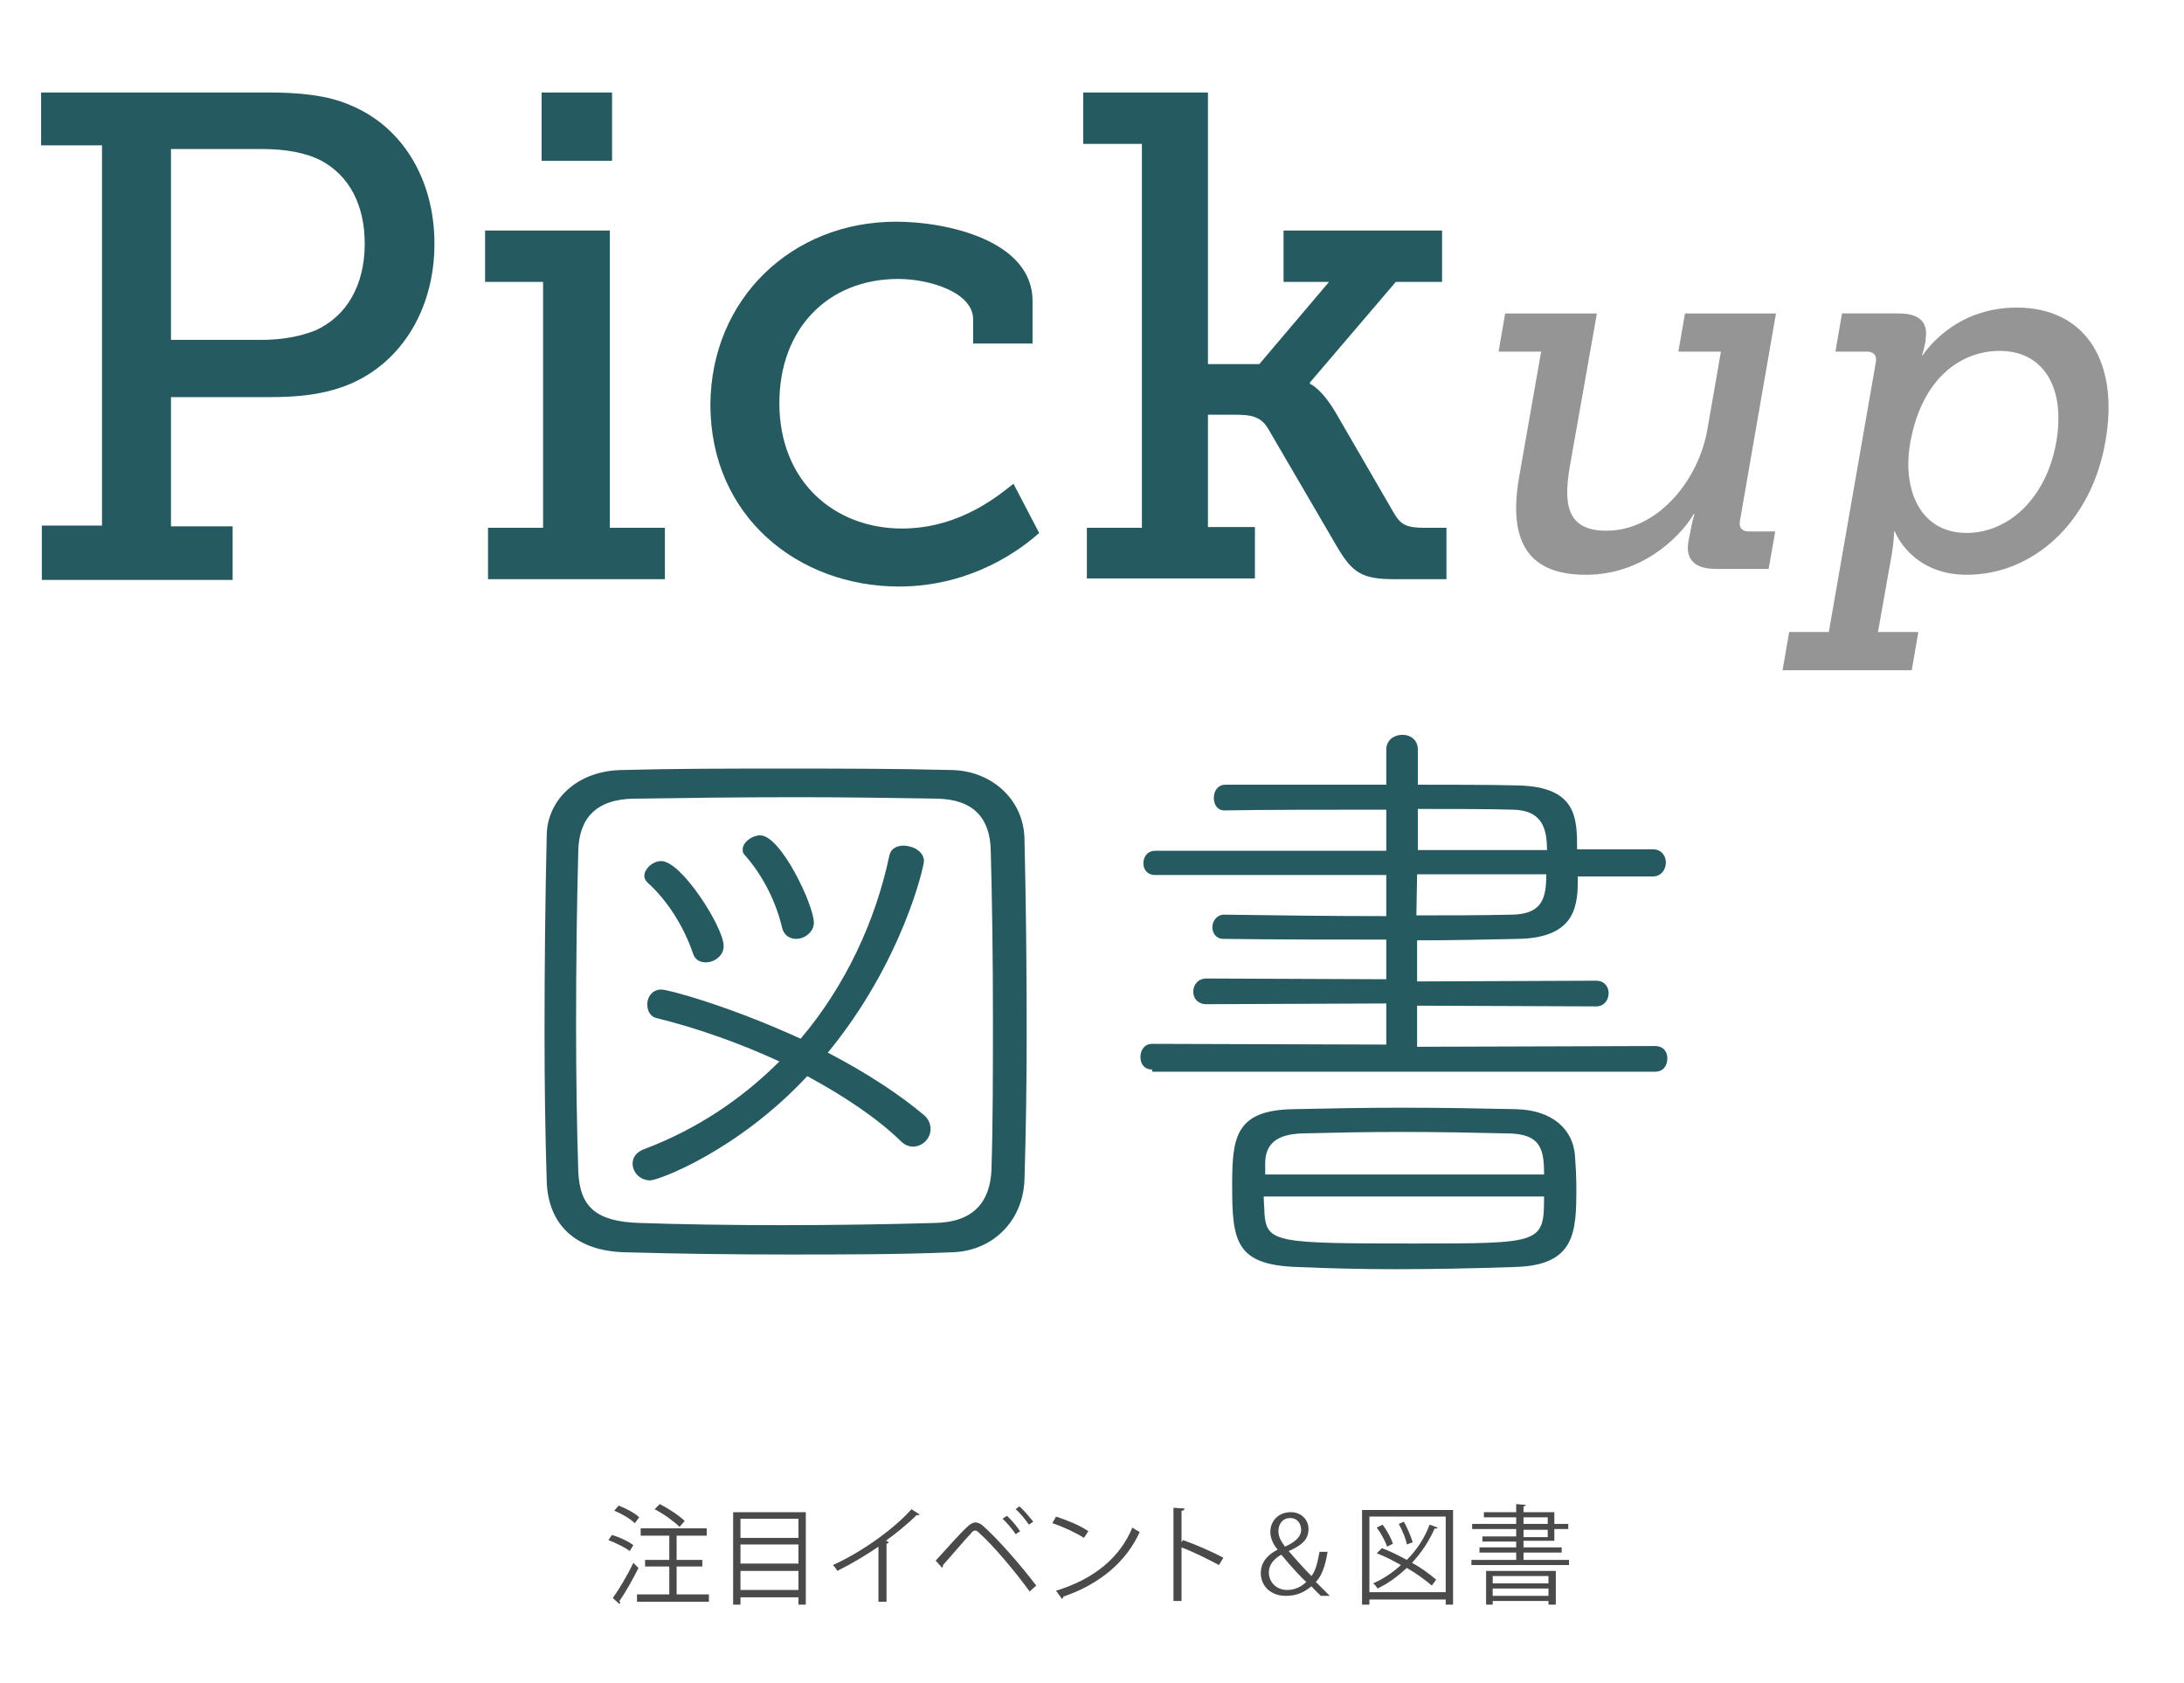 <?xml version="1.0" encoding="utf-8"?>
<!-- Generator: Adobe Illustrator 24.2.3, SVG Export Plug-In . SVG Version: 6.00 Build 0)  -->
<!DOCTYPE svg PUBLIC "-//W3C//DTD SVG 1.1//EN" "http://www.w3.org/Graphics/SVG/1.1/DTD/svg11.dtd">
<svg version="1.1" id="Livello_1" xmlns:x="http://ns.adobe.com/Extensibility/1.0/" xmlns:i="http://ns.adobe.com/AdobeIllustrator/10.0/" xmlns:graph="http://ns.adobe.com/Graphs/1.0/"
	 xmlns="http://www.w3.org/2000/svg" xmlns:xlink="http://www.w3.org/1999/xlink" x="0px" y="0px" viewBox="0 0 297.6 229.3"
	 style="enable-background:new 0 0 297.6 229.3;" xml:space="preserve">
<style type="text/css">
	.st0{fill:#255A61;}
	.st1{fill:#959595;}
	.st2{fill:#4A4A4A;}
</style>
<g>
	<g>
		<path class="st0" d="M5.6,71.6h8.3V19.8H5.6v-7.2h30.9c4,0,8.1,0.3,11.4,1.8c6.9,2.9,11.3,10,11.3,18.8c0,9.3-4.9,16.8-12.5,19.5
			c-3.1,1.1-6.3,1.4-10,1.4H23.3v17.6h8.4v7.3h-26V71.6z M35.6,46.3c3,0,5.4-0.5,7.4-1.3c4.2-1.9,6.7-6.1,6.7-11.8
			c0-5.4-2.2-9.3-5.9-11.3c-2.1-1.1-4.9-1.6-8.1-1.6H23.3v26H35.6z"/>
		<path class="st0" d="M66.5,71.9H74V38.4h-7.9v-7h17v40.5h7.5v7H66.5V71.9z M73.8,12.6h9.6v9.3h-9.6V12.6z"/>
		<path class="st0" d="M122.1,30.2c7,0,18.6,2.6,18.6,10.8v5.8h-8.1v-3.3c0-3.7-6-5.5-10.2-5.5c-9.6,0-16.2,6.8-16.2,16.9
			c0,10.8,7.6,17.1,16.7,17.1c8.1,0,13.5-4.8,15.2-6.1l3.5,6.7c-2.2,2-9,7.3-19.1,7.3c-13.7,0-25.7-9.5-25.7-24.8
			C96.9,40.7,107.9,30.2,122.1,30.2z"/>
		<path class="st0" d="M148.1,71.9h7.5V19.6h-8v-7h17v37h7l9.5-11.2h-6.2v-7h21.6v7h-6.3l-11.7,13.7v0.2c0.1,0,1.6,0.7,3.5,3.9
			L190,70c0.9,1.5,1.7,1.9,4.1,1.9h3v7H190c-4.3,0-5.7-0.8-7.8-4.4l-9.4-16.1c-1-1.7-2.4-1.9-4.4-1.9h-3.8v15.3h6.4v7h-22.9V71.9z"
			/>
	</g>
	<g>
		<path class="st1" d="M210,47.9h-5.8l0.9-5.2h12.5l-3.7,20.9c-0.8,4.8-0.6,8.7,5,8.7c6.9,0,12.4-6.7,13.7-13.5l1.9-10.9h-5.8
			l0.9-5.2H242l-4.9,28.2c-0.2,1,0.3,1.5,1.2,1.5h3.6l-0.9,5.1h-7.2c-3,0-4.2-1.4-3.7-3.9l0.3-1.5c0.2-1.2,0.5-2.1,0.5-2.1h-0.1
			c-1,1.9-6.1,8.3-14.7,8.3c-7.5,0-10.7-4.1-9.1-13.3L210,47.9z"/>
		<path class="st1" d="M249.2,86.1l6.4-36.7c0.2-1-0.3-1.5-1.2-1.5h-4.3l0.9-5.2h7.7c3.1,0,4,1.4,3.7,3.4l0,0.3
			c-0.2,1.1-0.5,2-0.5,2h0.1c0,0,4-6.5,12.8-6.5c9.4,0,14,7.4,12.1,18.2c-1.9,11.1-9.9,18.2-18.9,18.2c-7.6,0-9.8-5.9-9.8-5.9h-0.1
			c0,0,0,1.2-0.3,3l-1.9,10.7h5.5l-0.9,5.2h-17.6l0.9-5.2H249.2z M268,72.6c5.5,0,10.8-4.5,12.2-12.4c1.3-7.6-1.9-12.4-7.7-12.4
			c-5.2,0-10.6,3.6-12.2,12.5C259.2,66.5,261.5,72.6,268,72.6z"/>
	</g>
</g>
<g>
	<path class="st0" d="M74.5,161c-0.2-6.2-0.3-13.2-0.3-20.3c0-9.1,0.1-18.5,0.3-27c0.1-4.7,4.1-8.7,10.2-8.8
		c7.2-0.2,14.5-0.2,22-0.2s15.2,0,23,0.2c5.3,0.1,9.8,3.9,9.9,9.4c0.2,8.4,0.3,17.4,0.3,26.3c0,6.9-0.1,13.7-0.3,20.1
		c-0.2,5.7-4.4,9.8-10,9.9c-7,0.3-14.6,0.3-22.2,0.3c-7.5,0-15-0.1-22-0.3C78.2,170.5,74.7,166.6,74.5,161z M135.3,138.8
		c0-8-0.1-16-0.3-23c-0.1-4.2-2.2-6.9-7.3-7c-5.9-0.1-12.5-0.2-19-0.2c-8,0-15.9,0.1-22.4,0.2c-5.1,0.1-7.4,2.7-7.5,7.1
		c-0.2,7.3-0.3,15.5-0.3,23.5c0,7.2,0.1,14.2,0.3,20.2c0.2,4.8,2.4,6.8,8.3,7c6,0.2,12.6,0.3,19.4,0.3c6.9,0,14-0.1,20.9-0.3
		c5.2-0.1,7.5-2.8,7.7-7.2C135.3,153.1,135.3,146,135.3,138.8z M88.6,160.8c-1.4,0-2.4-1.1-2.4-2.3c0-0.8,0.5-1.6,1.7-2
		c7.1-2.7,13.2-6.8,18.3-11.9c-5.2-2.4-11-4.5-16.7-5.9c-0.9-0.2-1.3-1-1.3-1.9c0-1,0.7-2,1.9-2c0.9,0,8.9,2.1,19,6.7
		c6.1-7.2,10.2-16,12.1-25c0.2-0.9,1-1.3,1.9-1.3c1.3,0,2.8,0.8,2.8,2.1c0,0.7-2.9,13.7-13.1,26.1c5.4,2.8,9.9,5.8,13.1,8.5
		c0.6,0.5,0.9,1.2,0.9,1.9c0,1.3-1.1,2.4-2.4,2.4c-0.5,0-1.1-0.2-1.6-0.7c-3.3-3.2-7.8-6.2-12.8-8.9
		C100.5,156.8,89.7,160.8,88.6,160.8z M96.2,131.1c-0.8,0-1.5-0.3-1.8-1.3c-1.2-3.5-3.4-7.1-6.2-9.6c-0.3-0.3-0.4-0.6-0.4-0.9
		c0-0.9,1.1-2,2.3-2c2.8,0,8.5,9.1,8.5,11.5C98.7,130.1,97.4,131.1,96.2,131.1z M108.5,127.9c-0.8,0-1.6-0.4-1.9-1.4
		c-0.8-3.5-2.6-7.2-5.1-10c-0.3-0.3-0.3-0.5-0.3-0.8c0-0.9,1.2-1.9,2.4-1.9c2.8,0,7.3,9.5,7.3,11.9
		C110.9,127,109.6,127.9,108.5,127.9z"/>
	<path class="st0" d="M157,145.7c-1.1,0-1.6-0.8-1.6-1.7c0-0.9,0.5-1.8,1.6-1.8l31.9,0.1v-5.6l-24.5,0.1c-1.2,0-1.8-0.8-1.8-1.7
		c0-0.9,0.6-1.8,1.8-1.8l24.5,0.1V128c-7.3,0-14.7,0-22.2-0.1c-1,0-1.5-0.8-1.5-1.6c0-0.8,0.6-1.7,1.6-1.7
		c6.9,0.1,14.4,0.2,22.1,0.2v-5.6h-31.5c-1.1,0-1.6-0.8-1.6-1.6c0-0.8,0.5-1.7,1.6-1.7h31.5v-5.6c-7.9,0-16.1,0-22.1,0.1
		c-0.9,0-1.4-0.8-1.4-1.7s0.5-1.8,1.6-1.8h21.9v-4.8c0-1.3,1.1-2,2.2-2s2.1,0.7,2.1,2v4.8c4.8,0,9.4,0,13.7,0.1c8,0.2,8,4.5,8,8.7
		h10.3c1.2,0,1.8,0.9,1.8,1.8c0,0.9-0.6,1.9-1.8,1.9H215c0,3.6,0,8.3-8,8.5c-4.6,0.1-9.3,0.2-13.9,0.2v5.6l24.4-0.1
		c1.1,0,1.7,0.8,1.7,1.7c0,0.9-0.6,1.8-1.7,1.8l-24.4-0.1v5.6l32.4-0.1c1.2,0,1.7,0.8,1.7,1.7c0,0.9-0.5,1.8-1.7,1.8H157z
		 M190.2,172.9c-4.5,0-8.8-0.1-13.5-0.3c-8.3-0.3-8.8-3.5-8.8-11c0-6.5,0.3-10.4,8.4-10.5c4.4-0.1,9.6-0.2,15-0.2
		c5.3,0,10.7,0.1,15.2,0.2c5.1,0.1,7.8,2.8,8.1,6.2c0.1,1.3,0.2,2.9,0.2,4.5c0,6-0.1,10.6-8.4,10.8
		C200.5,172.8,195.2,172.9,190.2,172.9z M172.2,163c0,0.8,0.1,1.6,0.1,2.3c0.3,4,1.6,4.1,20.4,4.1c17.4,0,17.7,0,17.7-6.4H172.2z
		 M210.4,160c0-3.4-0.4-5.6-5.1-5.6c-4.3-0.1-9.4-0.2-14.2-0.2s-9.7,0.1-13.6,0.2c-3.5,0.1-5.1,1.4-5.1,4.1v1.5H210.4z M193.1,119.1
		l-0.1,5.6c4.4,0,8.8,0,13.1-0.1c4.1-0.1,4.6-2.3,4.6-5.5H193.1z M210.8,115.8c0-3-0.7-5.4-4.6-5.5c-3.8-0.1-8.3-0.1-13-0.1v5.6
		H210.8z"/>
</g>
<g>
	<path class="st2" d="M83.4,209.1c1,0.3,2.3,0.9,2.9,1.4l-0.5,0.8c-0.6-0.5-1.9-1.1-2.9-1.5L83.4,209.1z M83.5,217.7
		c0.8-1.1,2-3.1,2.8-4.8l0.7,0.7c-0.8,1.6-1.8,3.4-2.6,4.5c0,0.1,0.1,0.1,0.1,0.2c0,0.1,0,0.1-0.1,0.2L83.5,217.7z M84.3,205.1
		c1,0.4,2.2,1,2.8,1.6l-0.6,0.8c-0.6-0.6-1.8-1.3-2.8-1.7L84.3,205.1z M92.2,217.2h4.4v1h-9.8v-1h4.4v-3.8h-3.3v-0.9h3.3v-3.3h-3.9
		v-1h9v1h-4.1v3.3h3.5v0.9h-3.5V217.2z M89.9,204.9c1.2,0.6,2.7,1.6,3.4,2.3l-0.7,0.8c-0.7-0.7-2.2-1.8-3.4-2.4L89.9,204.9z"/>
	<path class="st2" d="M99.9,206h9.9v12.6h-1v-1h-7.9v1h-1V206z M108.8,206.9h-7.9v2.6h7.9V206.9z M108.8,210.4h-7.9v2.6h7.9V210.4z
		 M100.9,216.6h7.9V214h-7.9V216.6z"/>
	<path class="st2" d="M125.3,206.3c-0.1,0.1-0.1,0.1-0.3,0.1c0,0-0.1,0-0.1,0c-1.1,1.1-2.8,2.5-4.2,3.5c0.1,0,0.3,0.1,0.4,0.2
		c0,0.1-0.2,0.2-0.3,0.2v7.9h-1.1v-7.5c-1.6,1.1-3.6,2.3-5.6,3.3c-0.1-0.2-0.4-0.6-0.6-0.8c4-1.8,8.4-5,10.7-7.6L125.3,206.3z"/>
	<path class="st2" d="M127.5,212.6c1.1-1.2,3.4-3.8,4.3-4.6c0.4-0.4,0.8-0.6,1.1-0.6c0.4,0,0.8,0.2,1.2,0.6c1.9,1.7,4.9,5.1,7.1,8
		l-0.9,0.8c-2.1-2.9-5.1-6.4-6.8-7.9c-0.2-0.2-0.4-0.4-0.6-0.4s-0.4,0.1-0.6,0.4c-0.7,0.7-2.8,3.2-3.8,4.3c0,0,0,0.1,0,0.1
		c0,0.1-0.1,0.2-0.1,0.3L127.5,212.6z M137.2,206.5c0.7,0.6,1.4,1.5,1.8,2.1l-0.6,0.4c-0.4-0.6-1.2-1.6-1.8-2.1L137.2,206.5z
		 M138.9,205.2c0.7,0.6,1.4,1.5,1.9,2.1l-0.6,0.4c-0.4-0.6-1.2-1.6-1.8-2.1L138.9,205.2z"/>
	<path class="st2" d="M143.9,206.6c1.5,0.5,3.3,1.2,4.4,2l-0.6,0.9c-1.1-0.7-2.8-1.5-4.3-2L143.9,206.6z M143.9,216.7
		c5.2-1.6,8.7-4.5,10.4-8.6c0.3,0.2,0.6,0.4,1,0.6c-1.8,4-5.4,7.1-10.4,8.8c0,0.1-0.1,0.3-0.2,0.3L143.9,216.7z"/>
	<path class="st2" d="M166.1,213.2c-1.5-0.8-3.5-1.8-5.1-2.4v7.3h-1.1v-12.7l1.5,0.1c0,0.2-0.1,0.3-0.4,0.3v4.3l0.2-0.3
		c1.7,0.6,4,1.6,5.5,2.4L166.1,213.2z"/>
	<path class="st2" d="M179.9,217.3c-0.4-0.3-0.7-0.7-1.2-1.2c-1.2,1-2.3,1.3-3.5,1.3c-2,0-3.4-1.3-3.4-3.1c0-1.6,1.1-2.6,2.3-3.2v0
		c-0.7-0.8-1-1.7-1-2.4c0-1.4,1-2.7,2.8-2.7c1.4,0,2.4,1,2.4,2.3c0,1.2-0.6,2.1-2.7,3v0c1.2,1.4,2.4,2.7,3.1,3.4
		c0.5-0.6,0.8-1.6,1.1-3.3h1.1c-0.3,1.9-0.8,3.3-1.6,4.1c0.6,0.6,1.3,1.3,1.9,1.9H179.9z M178,215.5c-0.5-0.4-2-2-3.4-3.7
		c-0.6,0.3-1.7,1.1-1.7,2.4c0,1.4,1.1,2.4,2.5,2.4C176.5,216.6,177.4,216.1,178,215.5z M174.2,208.6c0,0.9,0.5,1.5,0.9,2.1
		c1.3-0.6,2.2-1.3,2.2-2.3c0-0.7-0.4-1.6-1.5-1.6C174.7,206.8,174.2,207.7,174.2,208.6z"/>
	<path class="st2" d="M185.6,205.7H198v12.9h-1v-0.7h-10.4v0.7h-1V205.7z M186.6,216.9H197v-10.3h-10.4V216.9z M188.3,210.9
		c1.1,0.4,2.3,1,3.4,1.6c1.3-1.3,2.4-2.9,3.1-4.8l1.1,0.4c0,0.1-0.2,0.2-0.4,0.1c-0.8,1.8-1.8,3.3-3.1,4.7c1.3,0.7,2.5,1.6,3.3,2.3
		l-0.6,0.8c-0.8-0.7-2-1.6-3.4-2.4c-1.2,1.1-2.5,2.1-4,2.8c-0.1-0.2-0.4-0.6-0.6-0.7c1.4-0.6,2.7-1.5,3.8-2.5
		c-1.1-0.6-2.2-1.2-3.3-1.6L188.3,210.9z M188.4,207.7c0.6,0.8,1.2,1.9,1.4,2.6l-0.8,0.4c-0.2-0.7-0.8-1.8-1.4-2.6L188.4,207.7z
		 M191.3,207.3c0.5,0.9,1,2.1,1.2,2.8l-0.8,0.3c-0.1-0.7-0.6-1.9-1.1-2.8L191.3,207.3z"/>
	<path class="st2" d="M207.6,212.5h6.2v0.7h-13.3v-0.7h6.1v-1h-5v-0.7h5V210H202v-0.7h4.6v-1h-6v-0.7h6v-0.9h-4.4V206h4.4v-1.1
		l1.3,0.1c0,0.1-0.1,0.2-0.3,0.2v0.8h4.2v1.6h1.9v0.7h-1.9v1.6h-4.2v0.9h5.2v0.7h-5.2V212.5z M202.5,218.6V214h9.5v4.6h-1v-0.5h-7.6
		v0.5H202.5z M211,214.7h-7.6v1h7.6V214.7z M203.4,217.4h7.6v-1h-7.6V217.4z M207.6,206.7v0.9h3.3v-0.9H207.6z M207.6,208.4v1h3.3
		v-1H207.6z"/>
</g>
</svg>
